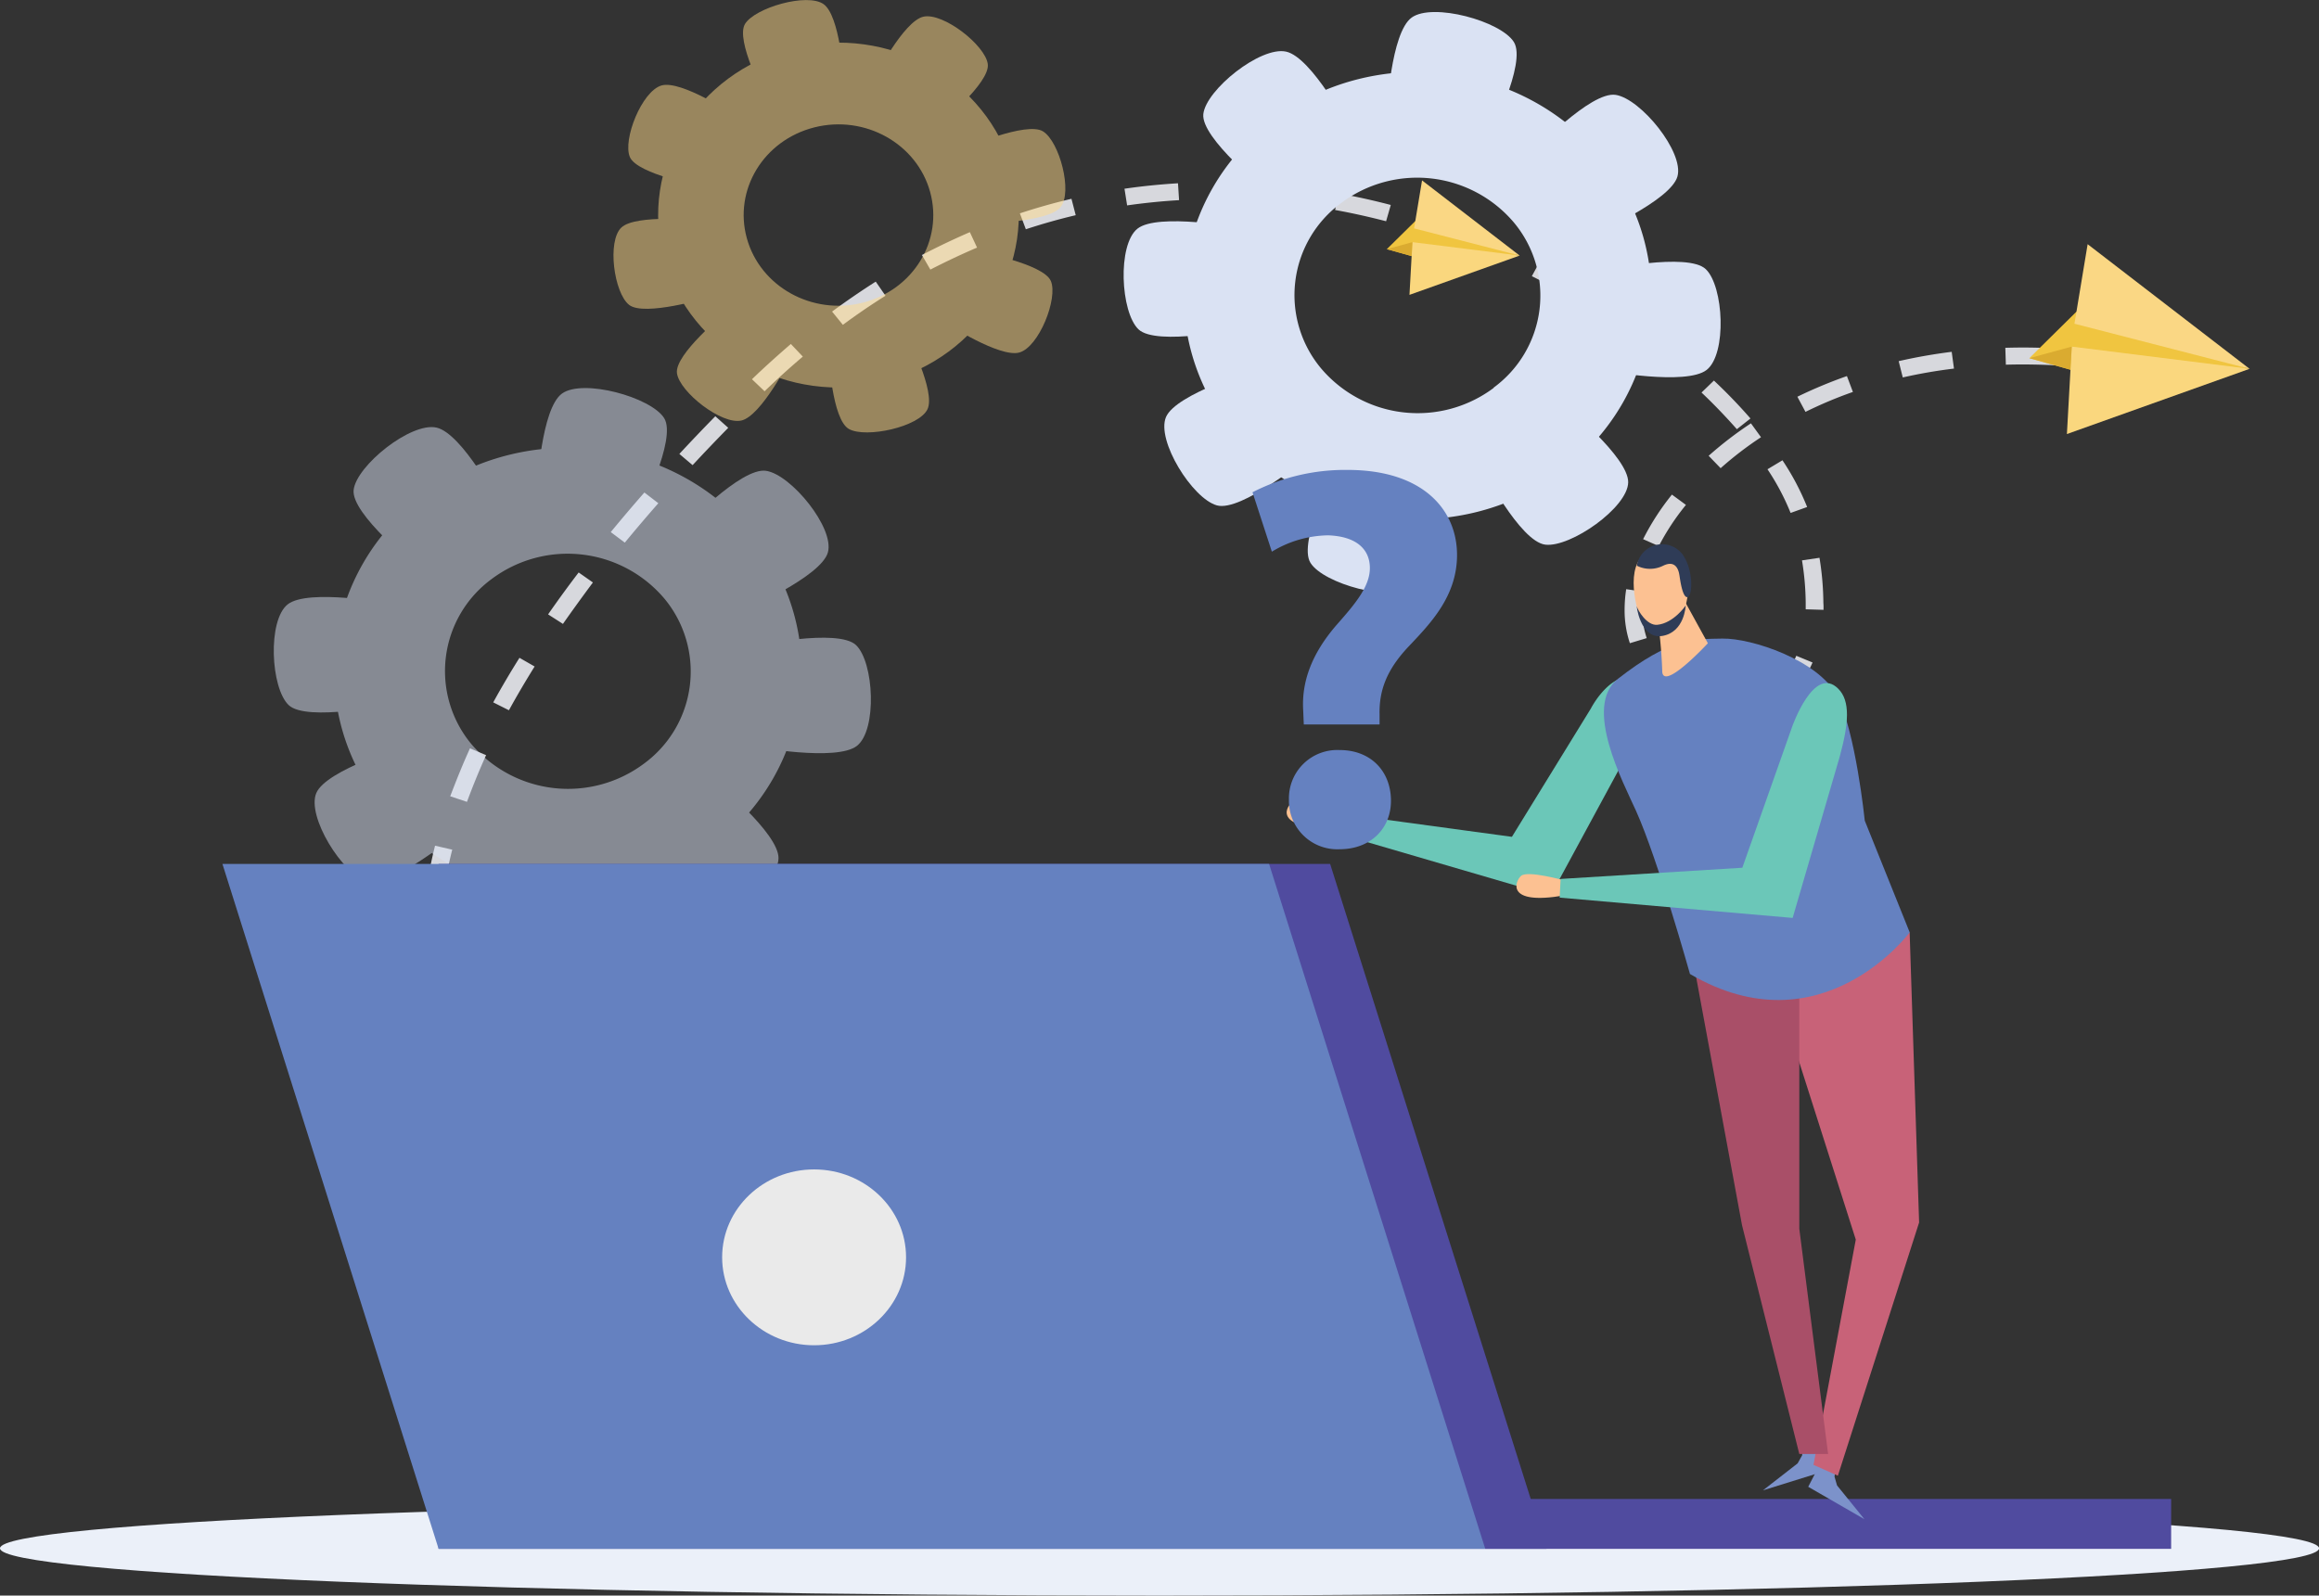 <svg xmlns="http://www.w3.org/2000/svg" id="Layer_1" data-name="Layer 1" viewBox="0 0 387.09 266.4"><rect x="0" y="0" width="387.09" height="266.4" fill="#333333" stroke="none"/><defs><style>.cls-1{fill:#ebf0f9;}.cls-2{fill:#d7d8dd;}.cls-3{opacity:0.5;}.cls-4{fill:#dae2f3;}.cls-5{fill:#ffda8a;}.cls-6{fill:#f0c540;}.cls-7{fill:#fad77e;}.cls-8{fill:#fad784;}.cls-9{fill:#daab30;}.cls-10{fill:#504b9f;}.cls-11{fill:#6581c0;}.cls-12{fill:#eaeaea;}.cls-13{fill:#7c92ca;}.cls-14{fill:#c86278;}.cls-15{fill:#a94f68;}.cls-16{fill:#fcc192;}.cls-17{fill:#6bc7b8;}.cls-18{fill:#2f3c57;}</style></defs><path class="cls-1" d="M585.21,414.49c0,4.36-86.66,7.89-193.55,7.89s-193.55-3.53-193.55-7.89,86.66-7.87,193.55-7.87S585.21,410.15,585.21,414.49Z" transform="translate(-198.11 -155.98)"></path><path class="cls-2" d="M367.06,387.21c-.14,0-3.45-.45-8.88-1.53l.6-2.76c5.31,1.05,8.64,1.49,8.67,1.49Zm-17.59-3.46c-2.68-.65-5.57-1.4-8.61-2.28l.85-2.7c3,.86,5.85,1.61,8.48,2.25Zm-17.11-4.93c-2.84-.95-5.66-2-8.36-3l1.12-2.62c2.66,1,5.42,2.05,8.22,3Zm-16.54-6.5c-2.76-1.26-5.43-2.59-8-3.95l1.45-2.46c2.47,1.33,5.08,2.63,7.78,3.86Zm-15.6-8.44c-2.55-1.64-5-3.35-7.24-5.1l1.86-2.19c2.18,1.69,4.54,3.36,7,5ZM286.3,353a67.68,67.68,0,0,1-5.91-6.53l2.35-1.7a64.42,64.42,0,0,0,5.67,6.25ZM275.47,339.2a53.48,53.48,0,0,1-3.68-7.92l2.78-.93a50.82,50.82,0,0,0,3.49,7.5Zm-6-16.29a53.24,53.24,0,0,1-.86-8.62l3-.05a51.18,51.18,0,0,0,.81,8.18ZM272.05,306l-2.93-.34a72.06,72.06,0,0,1,1.61-8.48l2.87.66A66.74,66.74,0,0,0,272.05,306Zm4-16.14-2.79-.93c1-2.61,2.06-5.29,3.3-8l2.69,1.13C278.06,284.7,277,287.31,276.06,289.85Zm7-15.3-2.61-1.31c1.34-2.44,2.81-4.94,4.38-7.44l2.53,1.45C285.83,269.7,284.38,272.16,283.07,274.55Zm201.46-.19a22.13,22.13,0,0,1-8.7-3.51l1.73-2.29a18.87,18.87,0,0,0,7.48,3Zm9.55-1-1.26-2.55a10.25,10.25,0,0,0,5.15-5.35l2.71,1.12A13,13,0,0,1,494.08,273.38Zm-23.89-10a17.44,17.44,0,0,1-.88-5.61,22.25,22.25,0,0,1,.27-3.41l2.92.43a19.09,19.09,0,0,0-.24,3,14.85,14.85,0,0,0,.74,4.74Zm-178.12-3.24-2.45-1.57q2.38-3.43,5.1-7l2.38,1.67C295.32,255.6,293.65,257.9,292.07,260.16Zm210.42-2.33-2.95-.09c0-.34,0-.69,0-1.05a45.53,45.53,0,0,0-.62-7.12l2.92-.43a48.66,48.66,0,0,1,.65,7.55C502.51,257.08,502.5,257.46,502.49,257.83ZM475,247.16,472.38,246a41.93,41.93,0,0,1,4.81-7.44l2.34,1.72A39.23,39.23,0,0,0,475,247.16Zm-172.62-.6-2.32-1.74q2.67-3.25,5.61-6.61L308,240Q305.06,243.35,302.42,246.56ZM497,241.62a39.89,39.89,0,0,0-3.86-7.29l2.5-1.5a42.27,42.27,0,0,1,4.12,7.8Zm-11.68-7.47-2-2.07a62.14,62.14,0,0,1,7.06-5.42l1.68,2.32A58.41,58.41,0,0,0,485.32,234.15Zm-171.6-.51-2.21-1.87q2.88-3.11,6-6.29l2.16,1.93Q316.58,230.56,313.72,233.64Zm174.31-6c-1.77-2-3.76-4.1-5.9-6.12l2.07-2a87.59,87.59,0,0,1,6.1,6.33Zm11.45-2.9-1.35-2.52a77.72,77.72,0,0,1,8.27-3.45l1,2.65A70.89,70.89,0,0,0,499.48,224.75Zm-173.75-3.44-2.1-2c2.13-2.06,4.31-4,6.49-5.89l2,2.11C329.94,217.36,327.81,219.3,325.73,221.31Zm190-2.27-.69-2.75c2.87-.66,5.85-1.18,8.85-1.56l.38,2.8A84.57,84.57,0,0,0,515.72,219Zm36.22-.94-1.62-.24.43-2.79,1.65.25ZM541.65,217c-3-.17-5.89-.21-8.72-.13l-.09-2.82c2.91-.09,5.9-.05,9,.14Zm-66-1.07c-2.2-1.75-4.53-3.47-6.93-5.11l1.72-2.29c2.45,1.67,4.84,3.43,7.1,5.23Zm-136.85-5.72L337,208c2.39-1.76,4.84-3.44,7.29-5l1.63,2.36C343.52,206.86,341.13,208.49,338.81,210.21Zm122.63-4c-2.48-1.45-5.05-2.84-7.62-4.12l1.36-2.51c2.64,1.32,5.26,2.73,7.8,4.22Zm-108-5.18L352,198.56c2.63-1.38,5.33-2.66,8-3.82l1.2,2.58C358.57,198.44,355.94,199.69,353.39,201Zm92.53-2.55c-2.67-1.11-5.41-2.14-8.13-3.06l1-2.67c2.79.95,5.59,2,8.33,3.14Zm-76.61-4.21-1-2.67c2.82-.93,5.72-1.75,8.61-2.43l.71,2.74C374.86,192.57,372.05,193.37,369.31,194.27Zm60.13-1.35c-2.82-.73-5.68-1.37-8.51-1.88l.56-2.78c2.89.53,5.83,1.18,8.73,1.94Zm-43.23-2.64-.44-2.79c2.94-.43,5.94-.73,8.93-.91l.18,2.82C392,189.57,389.07,189.87,386.21,190.28Zm26.09-.48c-2.9-.3-5.82-.49-8.7-.56l.07-2.82c3,.07,6,.26,8.95.57Z" transform="translate(-198.11 -155.98)"></path><g class="cls-3"><path class="cls-4" d="M268.76,238.72c-16.93,12.76-19.85,36.23-6.51,52.43s37.87,19,54.8,6.23,19.85-36.22,6.51-52.42S285.7,226,268.76,238.72Zm36.84,44.76a21.16,21.16,0,0,1-28.82-3.28,19.07,19.07,0,0,1,3.43-27.57A21.15,21.15,0,0,1,309,255.91,19.06,19.06,0,0,1,305.6,283.48Z" transform="translate(-198.11 -155.98)"></path><path class="cls-4" d="M281.5,240.17l-13.82,10.41s-11-8.76-10.54-12.8,9.53-11.35,13.82-10.41S281.5,240.17,281.5,240.17Z" transform="translate(-198.11 -155.98)"></path><path class="cls-4" d="M317.52,286.48,303.7,296.89s6.31,12.32,10.54,12.8,13.76-6.2,13.82-10.41S317.52,286.48,317.52,286.48Z" transform="translate(-198.11 -155.98)"></path><path class="cls-4" d="M263.13,256.74l.16,16.82s-14,3-17,.14-3.55-14.15-.15-16.82S263.13,256.74,263.13,256.74Z" transform="translate(-198.11 -155.98)"></path><path class="cls-4" d="M265.84,280.52l8.48,14.74s-10.84,9-14.93,7.87-10.14-10.86-8.48-14.75S265.84,280.52,265.84,280.52Z" transform="translate(-198.11 -155.98)"></path><path class="cls-4" d="M322.49,257.77l-10.31-13.63s9.6-10.2,13.81-9.55,11.46,9.57,10.31,13.63S322.49,257.77,322.49,257.77Z" transform="translate(-198.11 -155.98)"></path><path class="cls-4" d="M287.78,237.51l17.05,4.09s6.33-12.32,4.14-15.81-13.54-6.63-17.05-4.1S287.78,237.51,287.78,237.51Z" transform="translate(-198.11 -155.98)"></path><path class="cls-4" d="M296.25,301l-17.07-4.08s-6.33,12.31-4.14,15.81,13.55,6.62,17.06,4.09S296.25,301,296.25,301Z" transform="translate(-198.11 -155.98)"></path><path class="cls-4" d="M324.15,280.65,324,263.83s14-3,17-.14,3.55,14.15.15,16.82S324.15,280.65,324.15,280.65Z" transform="translate(-198.11 -155.98)"></path></g><path class="cls-4" d="M410.6,176c-16.93,12.76-19.86,36.23-6.52,52.43s37.87,19,54.8,6.23,19.85-36.23,6.52-52.42S427.53,163.2,410.6,176Zm36.83,44.75a21.15,21.15,0,0,1-28.81-3.27A19.07,19.07,0,0,1,422,189.86a21.15,21.15,0,0,1,28.82,3.28A19.05,19.05,0,0,1,447.43,220.7Z" transform="translate(-198.11 -155.98)"></path><path class="cls-4" d="M423.33,177.4l-13.82,10.41s-11-8.76-10.54-12.8,9.53-11.35,13.82-10.41S423.33,177.4,423.33,177.4Z" transform="translate(-198.11 -155.98)"></path><path class="cls-4" d="M459.35,223.71l-13.82,10.41s6.31,12.32,10.54,12.8,13.76-6.2,13.82-10.41S459.35,223.71,459.35,223.71Z" transform="translate(-198.11 -155.98)"></path><path class="cls-4" d="M405,194l.15,16.83s-14,3-17,.14-3.55-14.15-.16-16.82S405,194,405,194Z" transform="translate(-198.11 -155.98)"></path><path class="cls-4" d="M407.68,217.75l8.47,14.75s-10.83,9-14.92,7.86-10.15-10.85-8.49-14.75S407.68,217.75,407.68,217.75Z" transform="translate(-198.11 -155.98)"></path><path class="cls-4" d="M464.33,195,454,181.37s9.6-10.2,13.8-9.55,11.46,9.57,10.31,13.63S464.33,195,464.33,195Z" transform="translate(-198.11 -155.98)"></path><path class="cls-4" d="M429.61,174.74l17.05,4.09S453,166.51,450.81,163s-13.55-6.62-17.06-4.09S429.61,174.74,429.61,174.74Z" transform="translate(-198.11 -155.98)"></path><path class="cls-4" d="M438.08,238.24,421,234.15s-6.33,12.31-4.14,15.81,13.54,6.62,17.06,4.09S438.08,238.24,438.08,238.24Z" transform="translate(-198.11 -155.98)"></path><path class="cls-4" d="M466,217.88l-.16-16.82s14-3,17-.14,3.55,14.15.15,16.82S466,217.88,466,217.88Z" transform="translate(-198.11 -155.98)"></path><g class="cls-3"><path class="cls-5" d="M330.39,164.06c-16.07,4.06-25.66,19.81-21.42,35.18s20.71,24.54,36.78,20.48,25.66-19.81,21.41-35.18S346.45,160,330.39,164.06Zm11.72,42.46c-8.45,2.14-17.11-2.68-19.34-10.77s2.81-16.36,11.26-18.5,17.11,2.69,19.34,10.78S350.56,204.39,342.11,206.52Z" transform="translate(-198.11 -155.98)"></path><path class="cls-5" d="M338.93,168.81l-13.11,3.32s-5-9.44-3.35-12.15,10.38-5.24,13.11-3.31S338.93,168.81,338.93,168.81Z" transform="translate(-198.11 -155.98)"></path><path class="cls-5" d="M349.58,212.14l-13.12,3.32s.52,10.57,3.36,12.15,11.72-.35,13.11-3.31S349.58,212.14,349.58,212.14Z" transform="translate(-198.11 -155.98)"></path><path class="cls-5" d="M320.63,175.15l-5.28,11.95s-10.87-2-12.1-4.9,2-11,5.28-11.95S320.63,175.15,320.63,175.15Z" transform="translate(-198.11 -155.98)"></path><path class="cls-5" d="M314.92,192.77l1.28,12.92s-10.55,3.19-13.08,1.19-3.7-10.66-1.28-12.92S314.92,192.77,314.92,192.77Z" transform="translate(-198.11 -155.98)"></path><path class="cls-5" d="M362.3,193.29l-2.93-12.66s10.07-4.41,12.83-2.72,5,10.14,2.93,12.67S362.3,193.29,362.3,193.29Z" transform="translate(-198.11 -155.98)"></path><path class="cls-5" d="M344.22,168.77l10.77,7.9s8.42-6.85,8-10-7.47-8.66-10.76-7.9S344.22,168.77,344.22,168.77Z" transform="translate(-198.11 -155.98)"></path><path class="cls-5" d="M329.87,216.19l-10.76-7.9s-8.43,6.86-8,10,7.47,8.66,10.76,7.9S329.87,216.19,329.87,216.19Z" transform="translate(-198.11 -155.98)"></path><path class="cls-5" d="M356.14,210,361.42,198s10.87,2,12.1,4.9-2,11.05-5.28,11.94S356.14,210,356.14,210Z" transform="translate(-198.11 -155.98)"></path></g><polygon class="cls-6" points="345.6 61.73 338.74 59.8 346.6 52.04 375.5 61.58 345.6 61.73"></polygon><polygon class="cls-7" points="345.01 72.47 375.5 61.58 345.82 57.87 345.01 72.47"></polygon><polygon class="cls-8" points="375.5 61.58 346.27 54.05 348.47 40.77 375.5 61.58"></polygon><polygon class="cls-9" points="338.74 59.8 345.82 57.87 345.6 61.73 338.74 59.8"></polygon><polygon class="cls-6" points="235.64 42.76 231.49 41.6 236.24 36.91 253.66 42.67 235.64 42.76"></polygon><polygon class="cls-7" points="235.27 49.23 253.66 42.67 235.76 40.43 235.27 49.23"></polygon><polygon class="cls-8" points="253.66 42.67 236.04 38.13 237.37 30.12 253.66 42.67"></polygon><polygon class="cls-9" points="231.49 41.6 235.76 40.43 235.64 42.76 231.49 41.6"></polygon><polygon class="cls-10" points="73.21 258.6 258.14 258.6 222.03 144.25 73.21 144.25 73.21 258.6"></polygon><polygon class="cls-11" points="73.21 258.6 247.92 258.6 211.84 144.25 37.13 144.25 73.21 258.6"></polygon><rect class="cls-10" x="247.92" y="250.27" width="114.49" height="8.33"></rect><path class="cls-12" d="M349.35,365.9c0,8.11-6.89,14.69-15.35,14.69S318.65,374,318.65,365.9s6.88-14.67,15.35-14.67S349.35,357.8,349.35,365.9Z" transform="translate(-198.11 -155.98)"></path><polygon class="cls-13" points="304.6 242.87 306.59 243.49 306.22 246.55 306.64 248.01 311.21 253.65 301.83 248.24 304.6 242.87"></polygon><polygon class="cls-13" points="303.26 239.77 301.17 239.93 300.81 243 300.06 244.33 294.28 248.83 304.69 245.59 303.26 239.77"></polygon><polygon class="cls-14" points="318.76 155.65 320.34 204.11 306.78 246.39 302.71 244.58 309.77 206.97 297.29 167.79 318.76 155.65"></polygon><polygon class="cls-15" points="300.34 166.37 300.34 205.15 305.15 242.76 300.34 242.76 290.78 204.56 282.11 157.67 300.34 166.37"></polygon><path class="cls-16" d="M421.05,291.94s-5.7-2.91-7-2.19c-1.09.6-3.83,4.37,6.34,4.61Z" transform="translate(-198.11 -155.98)"></path><path class="cls-17" d="M470.36,280.73l-13.43,24.8-37.36-10.92.83-3,30.08,4.09,13.18-21.42s3.83-7.55,8.89-4.7A23.5,23.5,0,0,1,470.36,280.73Z" transform="translate(-198.11 -155.98)"></path><path class="cls-11" d="M485.64,262.6c4.86-.08,15.95,3.6,19.08,9.5S509.38,293,509.38,293l7.5,18.65s-14.68,19.82-36.68,6.95c0,0-5.36-19.15-9-27.23-2.11-4.7-8.92-17.48-3-22.07C476.86,262.55,480.69,262.68,485.64,262.6Z" transform="translate(-198.11 -155.98)"></path><path class="cls-16" d="M479.51,256.69l3.68,6.69s-7.68,8.31-7.62,4.55a81.43,81.43,0,0,0-1-10.15Z" transform="translate(-198.11 -155.98)"></path><path class="cls-16" d="M477.57,248.5c.95,1.32,2.83,3.9,2.43,6s-.88,5.81-3,7.13-3.9-.33-4.48-1.13c-.93-1.28-3.31-9.11-.08-11.85C474.9,246.58,476.84,247.49,477.57,248.5Z" transform="translate(-198.11 -155.98)"></path><path class="cls-18" d="M471.33,250.43a4.89,4.89,0,0,0,4.4,0c2.4-1.16,2.65,1.32,2.71,1.59s.45,3.79,1.34,3.66,1.06-4.67-.92-7.27A4.28,4.28,0,0,0,471.33,250.43Z" transform="translate(-198.11 -155.98)"></path><path class="cls-18" d="M479.49,257.08s-2,2.95-4.75,3.22c-1.73.17-3.26-2.45-3.4-3.05s.46,5.52,4.22,4.91S479.49,257.08,479.49,257.08Z" transform="translate(-198.11 -155.98)"></path><path class="cls-16" d="M459.33,303s-6.21-1.74-7.31-.79c-.94.79-2.82,5,7.19,3.27Z" transform="translate(-198.11 -155.98)"></path><path class="cls-17" d="M505.19,282.34l-7.85,26.9-38.89-3.39.16-3.12,30.33-1.87,8.32-23.55s3.64-10.4,7.69-6.34C507,273,506.71,276.79,505.19,282.34Z" transform="translate(-198.11 -155.98)"></path><path class="cls-11" d="M415.74,276.94l-.1-2.37c-.28-4.64,1.33-9.37,5.61-14.29,3.05-3.46,5.52-6.37,5.52-9.46s-2.19-5.28-6.94-5.46a18.53,18.53,0,0,0-9.42,2.73l-3.23-9.92a33.79,33.79,0,0,1,15.88-3.73c12.55,0,18.26,6.64,18.26,14.2,0,6.91-4.47,11.46-8.08,15.28s-4.95,7.28-4.85,11.38v1.64Zm-2.48,12.55a8.07,8.07,0,0,1,8.47-8.28c5.14,0,8.47,3.46,8.56,8.28s-3.42,8.28-8.56,8.28A8.07,8.07,0,0,1,413.26,289.49Z" transform="translate(-198.11 -155.98)"></path></svg>